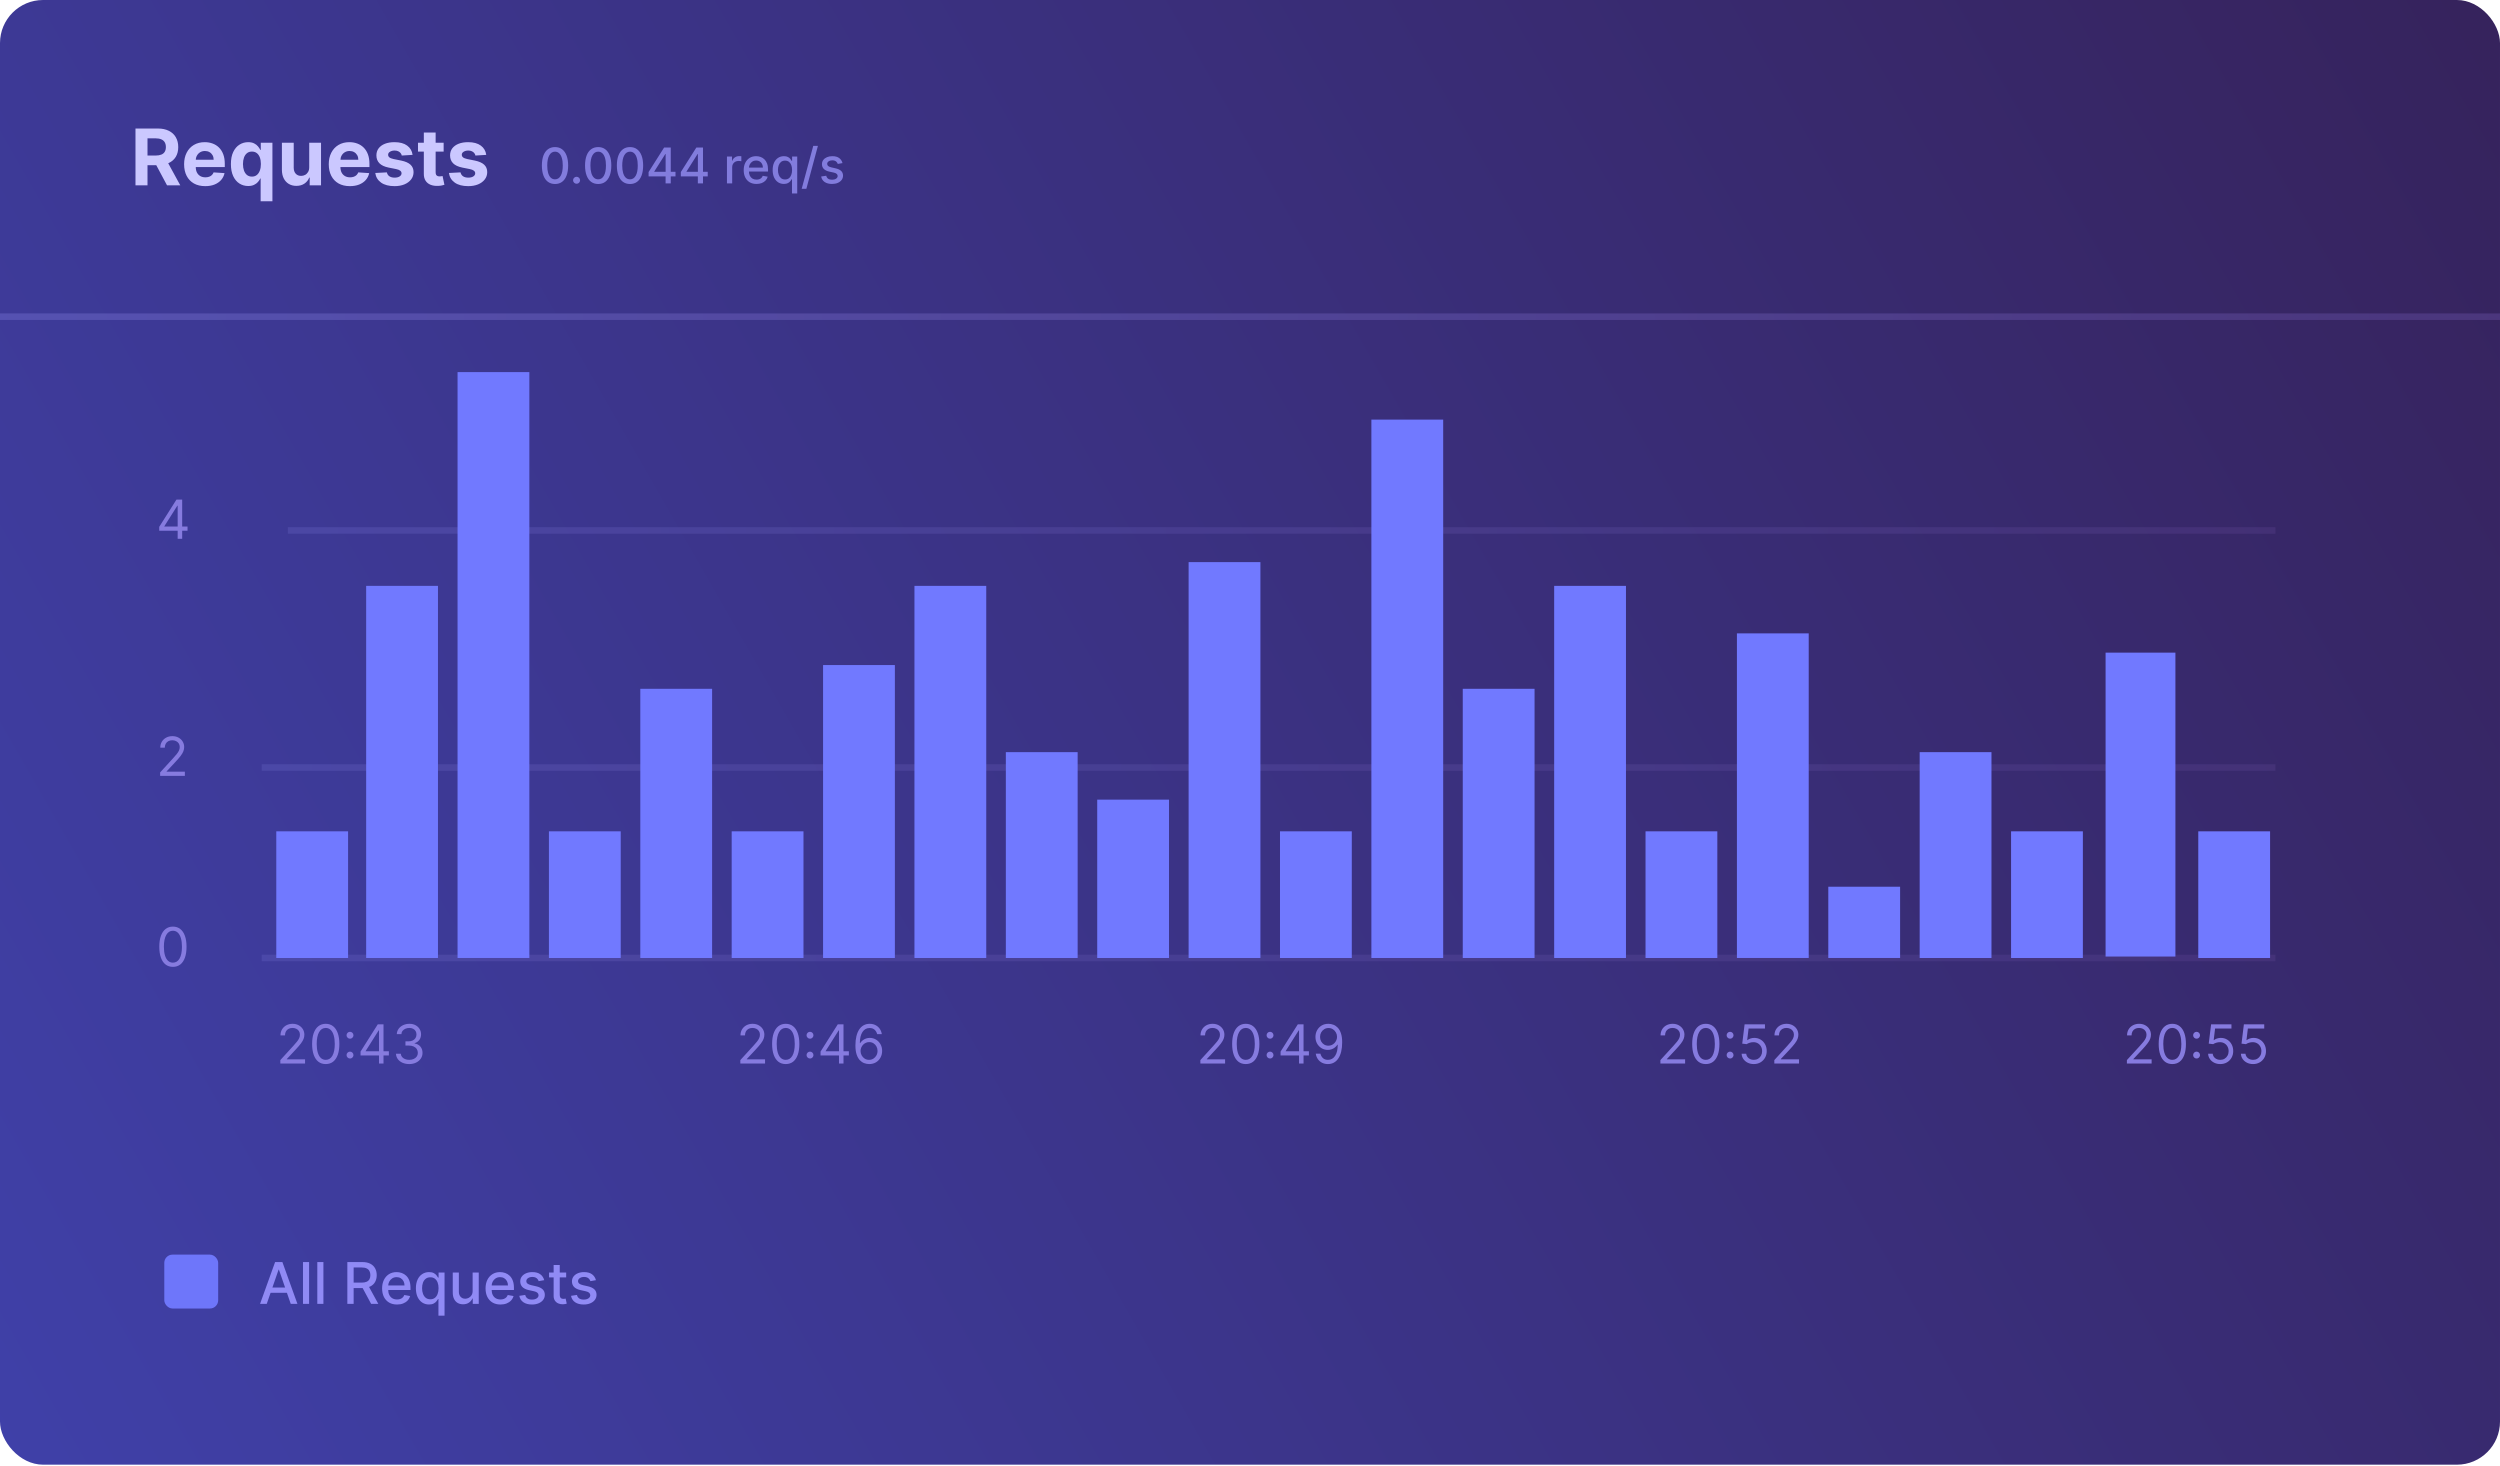 <svg width="232" height="136" viewBox="0 0 232 136" fill="none" xmlns="http://www.w3.org/2000/svg">
    <path d="M194.958 100.309V99.921L196.412 98.33C196.583 98.143 196.723 97.981 196.834 97.844C196.944 97.704 197.026 97.574 197.079 97.452C197.133 97.329 197.161 97.2 197.161 97.065C197.161 96.91 197.123 96.776 197.049 96.662C196.976 96.549 196.875 96.462 196.748 96.4C196.62 96.338 196.477 96.308 196.317 96.308C196.148 96.308 196.001 96.343 195.874 96.413C195.75 96.482 195.653 96.579 195.584 96.703C195.517 96.828 195.483 96.974 195.483 97.142H194.975C194.975 96.884 195.035 96.657 195.154 96.463C195.273 96.267 195.435 96.115 195.64 96.006C195.846 95.897 196.078 95.843 196.335 95.843C196.593 95.843 196.822 95.897 197.021 96.006C197.22 96.115 197.377 96.262 197.49 96.447C197.603 96.632 197.66 96.838 197.66 97.065C197.66 97.227 197.63 97.385 197.572 97.54C197.514 97.694 197.414 97.865 197.27 98.054C197.128 98.242 196.931 98.472 196.679 98.743L195.689 99.801V99.835H197.737V100.309H194.958ZM200.062 100.369C199.738 100.369 199.462 100.281 199.234 100.104C199.006 99.926 198.832 99.669 198.712 99.332C198.591 98.994 198.531 98.585 198.531 98.106C198.531 97.63 198.591 97.223 198.712 96.886C198.834 96.548 199.008 96.29 199.236 96.112C199.466 95.933 199.741 95.843 200.062 95.843C200.384 95.843 200.658 95.933 200.886 96.112C201.116 96.29 201.291 96.548 201.411 96.886C201.533 97.223 201.594 97.63 201.594 98.106C201.594 98.585 201.534 98.994 201.413 99.332C201.293 99.669 201.119 99.926 200.891 100.104C200.663 100.281 200.387 100.369 200.062 100.369ZM200.062 99.896C200.384 99.896 200.633 99.741 200.811 99.431C200.989 99.121 201.078 98.68 201.078 98.106C201.078 97.724 201.037 97.4 200.955 97.131C200.875 96.863 200.759 96.659 200.607 96.518C200.456 96.378 200.275 96.308 200.062 96.308C199.744 96.308 199.495 96.465 199.316 96.779C199.137 97.091 199.047 97.534 199.047 98.106C199.047 98.487 199.087 98.811 199.168 99.078C199.248 99.345 199.363 99.548 199.514 99.687C199.666 99.826 199.849 99.896 200.062 99.896ZM202.79 99.745C202.684 99.745 202.593 99.707 202.517 99.631C202.441 99.555 202.403 99.464 202.403 99.358C202.403 99.252 202.441 99.161 202.517 99.085C202.593 99.009 202.684 98.971 202.79 98.971C202.896 98.971 202.987 99.009 203.063 99.085C203.139 99.161 203.177 99.252 203.177 99.358C203.177 99.428 203.159 99.493 203.123 99.551C203.089 99.61 203.042 99.657 202.984 99.693C202.926 99.728 202.862 99.745 202.79 99.745ZM202.79 97.516C202.684 97.516 202.593 97.478 202.517 97.403C202.441 97.326 202.403 97.235 202.403 97.129C202.403 97.023 202.441 96.932 202.517 96.856C202.593 96.78 202.684 96.742 202.79 96.742C202.896 96.742 202.987 96.78 203.063 96.856C203.139 96.932 203.177 97.023 203.177 97.129C203.177 97.2 203.159 97.264 203.123 97.323C203.089 97.382 203.042 97.429 202.984 97.465C202.926 97.499 202.862 97.516 202.79 97.516ZM205.456 100.369C205.204 100.369 204.977 100.319 204.774 100.218C204.572 100.118 204.41 99.98 204.288 99.805C204.166 99.63 204.1 99.431 204.088 99.207H204.605C204.625 99.407 204.715 99.572 204.876 99.702C205.038 99.831 205.231 99.896 205.456 99.896C205.637 99.896 205.798 99.853 205.938 99.769C206.08 99.684 206.191 99.568 206.272 99.42C206.353 99.271 206.394 99.103 206.394 98.915C206.394 98.722 206.352 98.551 206.267 98.401C206.184 98.249 206.069 98.129 205.923 98.041C205.777 97.954 205.61 97.909 205.422 97.908C205.287 97.907 205.149 97.927 205.007 97.97C204.865 98.012 204.748 98.066 204.656 98.132L204.157 98.072L204.424 95.903H206.713V96.376H204.871L204.716 97.676H204.742C204.833 97.604 204.946 97.544 205.082 97.497C205.218 97.45 205.36 97.426 205.508 97.426C205.778 97.426 206.018 97.491 206.229 97.62C206.441 97.747 206.607 97.922 206.728 98.145C206.85 98.367 206.91 98.621 206.91 98.906C206.91 99.187 206.847 99.438 206.721 99.659C206.596 99.878 206.424 100.052 206.205 100.18C205.985 100.306 205.736 100.369 205.456 100.369ZM209.142 100.369C208.889 100.369 208.662 100.319 208.46 100.218C208.258 100.118 208.096 99.98 207.974 99.805C207.852 99.63 207.785 99.431 207.774 99.207H208.29C208.31 99.407 208.4 99.572 208.561 99.702C208.723 99.831 208.917 99.896 209.142 99.896C209.322 99.896 209.483 99.853 209.624 99.769C209.765 99.684 209.877 99.568 209.957 99.42C210.039 99.271 210.08 99.103 210.08 98.915C210.08 98.722 210.037 98.551 209.953 98.401C209.869 98.249 209.755 98.129 209.608 98.041C209.462 97.954 209.295 97.909 209.107 97.908C208.972 97.907 208.834 97.927 208.692 97.97C208.55 98.012 208.433 98.066 208.341 98.132L207.842 98.072L208.109 95.903H210.398V96.376H208.557L208.402 97.676H208.428C208.518 97.604 208.631 97.544 208.767 97.497C208.904 97.45 209.046 97.426 209.193 97.426C209.463 97.426 209.703 97.491 209.914 97.62C210.126 97.747 210.292 97.922 210.413 98.145C210.535 98.367 210.596 98.621 210.596 98.906C210.596 99.187 210.533 99.438 210.407 99.659C210.282 99.878 210.11 100.052 209.89 100.18C209.671 100.306 209.421 100.369 209.142 100.369Z" fill="#7581A6"/>
    <rect width="232" height="135.923" rx="4" fill="url(#paint0_linear_4615_11666)"/>
    <path opacity="0.4" d="M26.711 49.226H211.16" stroke="url(#paint1_linear_4615_11666)" stroke-width="0.606"/>
    <path d="M12.573 17.197V11.927H14.652C15.05 11.927 15.39 11.998 15.671 12.141C15.954 12.281 16.17 12.481 16.317 12.74C16.467 12.998 16.541 13.3 16.541 13.649C16.541 13.999 16.466 14.3 16.315 14.552C16.164 14.802 15.945 14.995 15.659 15.128C15.374 15.262 15.029 15.329 14.624 15.329H13.232V14.434H14.444C14.657 14.434 14.833 14.404 14.974 14.346C15.115 14.288 15.219 14.2 15.288 14.084C15.358 13.967 15.394 13.822 15.394 13.649C15.394 13.474 15.358 13.326 15.288 13.206C15.219 13.086 15.114 12.995 14.972 12.933C14.831 12.87 14.653 12.838 14.439 12.838H13.688V17.197H12.573ZM15.419 14.799L16.729 17.197H15.499L14.218 14.799H15.419ZM19.046 17.274C18.639 17.274 18.289 17.192 17.996 17.027C17.704 16.861 17.479 16.626 17.322 16.322C17.164 16.017 17.085 15.656 17.085 15.239C17.085 14.832 17.164 14.476 17.322 14.169C17.479 13.861 17.701 13.622 17.988 13.451C18.276 13.279 18.614 13.193 19.002 13.193C19.263 13.193 19.505 13.235 19.73 13.319C19.957 13.402 20.154 13.526 20.322 13.693C20.492 13.859 20.624 14.068 20.718 14.32C20.813 14.571 20.86 14.864 20.86 15.2V15.502H17.522V14.822H19.828C19.828 14.664 19.794 14.524 19.725 14.403C19.656 14.281 19.561 14.186 19.439 14.117C19.319 14.047 19.179 14.012 19.02 14.012C18.854 14.012 18.706 14.05 18.577 14.127C18.45 14.203 18.351 14.305 18.279 14.434C18.207 14.56 18.17 14.702 18.168 14.858V15.504C18.168 15.7 18.204 15.869 18.276 16.011C18.35 16.153 18.454 16.263 18.588 16.34C18.721 16.418 18.88 16.456 19.064 16.456C19.185 16.456 19.297 16.439 19.398 16.405C19.499 16.37 19.586 16.319 19.658 16.25C19.73 16.182 19.785 16.098 19.823 15.998L20.837 16.065C20.785 16.309 20.68 16.521 20.52 16.703C20.362 16.883 20.158 17.024 19.908 17.125C19.659 17.225 19.372 17.274 19.046 17.274ZM24.187 18.68V16.564H24.154C24.102 16.674 24.029 16.783 23.935 16.891C23.842 16.997 23.721 17.086 23.572 17.156C23.424 17.226 23.244 17.262 23.032 17.262C22.731 17.262 22.459 17.184 22.216 17.03C21.974 16.874 21.782 16.645 21.64 16.343C21.499 16.039 21.428 15.667 21.428 15.226C21.428 14.773 21.501 14.397 21.647 14.097C21.793 13.795 21.987 13.569 22.229 13.42C22.472 13.269 22.739 13.193 23.029 13.193C23.25 13.193 23.435 13.231 23.582 13.306C23.732 13.38 23.852 13.473 23.942 13.584C24.035 13.694 24.105 13.802 24.154 13.909H24.2V13.245H25.281V18.68H24.187ZM23.379 16.389C23.556 16.389 23.705 16.341 23.827 16.245C23.95 16.147 24.045 16.011 24.11 15.836C24.177 15.661 24.21 15.456 24.21 15.221C24.21 14.986 24.177 14.782 24.112 14.609C24.047 14.435 23.953 14.302 23.829 14.207C23.706 14.113 23.556 14.066 23.379 14.066C23.199 14.066 23.047 14.114 22.924 14.212C22.8 14.31 22.706 14.446 22.643 14.619C22.58 14.792 22.548 14.993 22.548 15.221C22.548 15.451 22.58 15.654 22.643 15.831C22.708 16.006 22.802 16.143 22.924 16.243C23.047 16.34 23.199 16.389 23.379 16.389ZM28.695 15.514V13.245H29.791V17.197H28.739V16.479H28.698C28.609 16.711 28.46 16.897 28.253 17.038C28.047 17.178 27.796 17.249 27.499 17.249C27.235 17.249 27.002 17.189 26.801 17.069C26.601 16.948 26.444 16.778 26.331 16.556C26.219 16.335 26.162 16.07 26.161 15.761V13.245H27.257V15.566C27.259 15.799 27.321 15.984 27.445 16.119C27.568 16.255 27.734 16.322 27.941 16.322C28.073 16.322 28.197 16.292 28.312 16.232C28.427 16.171 28.52 16.08 28.59 15.96C28.662 15.839 28.697 15.691 28.695 15.514ZM32.47 17.274C32.063 17.274 31.713 17.192 31.42 17.027C31.128 16.861 30.903 16.626 30.745 16.322C30.588 16.017 30.509 15.656 30.509 15.239C30.509 14.832 30.588 14.476 30.745 14.169C30.903 13.861 31.125 13.622 31.412 13.451C31.7 13.279 32.038 13.193 32.426 13.193C32.687 13.193 32.929 13.235 33.154 13.319C33.38 13.402 33.578 13.526 33.746 13.693C33.916 13.859 34.048 14.068 34.142 14.32C34.237 14.571 34.284 14.864 34.284 15.2V15.502H30.946V14.822H33.252C33.252 14.664 33.218 14.524 33.149 14.403C33.08 14.281 32.985 14.186 32.863 14.117C32.743 14.047 32.603 14.012 32.444 14.012C32.278 14.012 32.13 14.05 32.001 14.127C31.874 14.203 31.775 14.305 31.703 14.434C31.631 14.56 31.594 14.702 31.592 14.858V15.504C31.592 15.7 31.628 15.869 31.7 16.011C31.774 16.153 31.878 16.263 32.012 16.34C32.145 16.418 32.304 16.456 32.488 16.456C32.609 16.456 32.721 16.439 32.822 16.405C32.923 16.37 33.01 16.319 33.082 16.25C33.154 16.182 33.209 16.098 33.247 15.998L34.261 16.065C34.209 16.309 34.104 16.521 33.944 16.703C33.786 16.883 33.582 17.024 33.332 17.125C33.083 17.225 32.796 17.274 32.47 17.274ZM38.288 14.372L37.284 14.434C37.267 14.348 37.23 14.271 37.173 14.202C37.117 14.132 37.042 14.076 36.95 14.035C36.859 13.992 36.75 13.97 36.623 13.97C36.453 13.97 36.31 14.006 36.193 14.079C36.076 14.149 36.018 14.243 36.018 14.361C36.018 14.456 36.056 14.536 36.131 14.601C36.207 14.666 36.336 14.718 36.52 14.758L37.235 14.902C37.62 14.981 37.906 15.108 38.095 15.283C38.283 15.458 38.378 15.688 38.378 15.972C38.378 16.231 38.301 16.459 38.149 16.654C37.998 16.85 37.79 17.003 37.526 17.112C37.264 17.22 36.961 17.274 36.618 17.274C36.094 17.274 35.678 17.166 35.367 16.948C35.058 16.728 34.877 16.43 34.824 16.052L35.902 15.996C35.935 16.155 36.014 16.277 36.139 16.361C36.264 16.443 36.425 16.485 36.62 16.485C36.812 16.485 36.967 16.448 37.083 16.374C37.202 16.298 37.262 16.201 37.264 16.083C37.262 15.984 37.22 15.902 37.138 15.839C37.055 15.773 36.928 15.724 36.757 15.689L36.072 15.553C35.686 15.476 35.399 15.342 35.21 15.152C35.023 14.961 34.93 14.718 34.93 14.423C34.93 14.169 34.998 13.951 35.136 13.767C35.274 13.584 35.469 13.442 35.72 13.342C35.972 13.243 36.267 13.193 36.605 13.193C37.104 13.193 37.497 13.299 37.783 13.51C38.072 13.721 38.24 14.008 38.288 14.372ZM41.17 13.245V14.068H38.79V13.245H41.17ZM39.331 12.298H40.427V15.983C40.427 16.084 40.442 16.163 40.473 16.219C40.504 16.274 40.547 16.313 40.602 16.335C40.658 16.358 40.724 16.369 40.797 16.369C40.849 16.369 40.9 16.364 40.952 16.356C41.003 16.346 41.043 16.338 41.07 16.333L41.242 17.148C41.188 17.166 41.11 17.185 41.011 17.208C40.911 17.232 40.79 17.246 40.648 17.251C40.384 17.262 40.152 17.226 39.953 17.146C39.756 17.065 39.602 16.94 39.493 16.77C39.383 16.6 39.329 16.386 39.331 16.127V12.298ZM45.123 14.372L44.12 14.434C44.103 14.348 44.066 14.271 44.009 14.202C43.953 14.132 43.878 14.076 43.785 14.035C43.694 13.992 43.586 13.97 43.459 13.97C43.289 13.97 43.146 14.006 43.029 14.079C42.912 14.149 42.854 14.243 42.854 14.361C42.854 14.456 42.892 14.536 42.967 14.601C43.043 14.666 43.172 14.718 43.356 14.758L44.071 14.902C44.455 14.981 44.742 15.108 44.931 15.283C45.119 15.458 45.214 15.688 45.214 15.972C45.214 16.231 45.137 16.459 44.985 16.654C44.834 16.85 44.626 17.003 44.362 17.112C44.099 17.22 43.797 17.274 43.453 17.274C42.93 17.274 42.513 17.166 42.203 16.948C41.894 16.728 41.713 16.43 41.66 16.052L42.738 15.996C42.771 16.155 42.85 16.277 42.975 16.361C43.1 16.443 43.261 16.485 43.456 16.485C43.648 16.485 43.803 16.448 43.919 16.374C44.038 16.298 44.098 16.201 44.099 16.083C44.098 15.984 44.056 15.902 43.973 15.839C43.891 15.773 43.764 15.724 43.593 15.689L42.908 15.553C42.522 15.476 42.235 15.342 42.046 15.152C41.859 14.961 41.766 14.718 41.766 14.423C41.766 14.169 41.834 13.951 41.971 13.767C42.11 13.584 42.305 13.442 42.555 13.342C42.808 13.243 43.103 13.193 43.441 13.193C43.94 13.193 44.333 13.299 44.619 13.51C44.907 13.721 45.075 14.008 45.123 14.372Z" fill="#CBC8FF"/>
    <path d="M51.505 17.076C51.249 17.075 51.029 17.007 50.848 16.873C50.666 16.738 50.526 16.543 50.43 16.286C50.334 16.03 50.286 15.72 50.286 15.359C50.286 14.998 50.334 14.69 50.43 14.435C50.528 14.179 50.667 13.984 50.849 13.85C51.032 13.716 51.251 13.649 51.505 13.649C51.76 13.649 51.978 13.716 52.16 13.851C52.342 13.986 52.481 14.181 52.578 14.436C52.675 14.691 52.724 14.998 52.724 15.359C52.724 15.722 52.675 16.031 52.579 16.288C52.483 16.544 52.344 16.739 52.162 16.874C51.98 17.009 51.761 17.076 51.505 17.076ZM51.505 16.642C51.731 16.642 51.907 16.532 52.033 16.312C52.161 16.093 52.225 15.775 52.225 15.359C52.225 15.083 52.196 14.849 52.137 14.659C52.08 14.467 51.997 14.322 51.889 14.223C51.782 14.124 51.654 14.074 51.505 14.074C51.281 14.074 51.105 14.184 50.978 14.405C50.85 14.626 50.785 14.944 50.784 15.359C50.784 15.636 50.813 15.87 50.87 16.062C50.929 16.253 51.012 16.397 51.119 16.496C51.226 16.593 51.355 16.642 51.505 16.642ZM53.506 17.051C53.417 17.051 53.341 17.02 53.277 16.957C53.213 16.893 53.181 16.816 53.181 16.727C53.181 16.638 53.213 16.562 53.277 16.499C53.341 16.435 53.417 16.403 53.506 16.403C53.594 16.403 53.671 16.435 53.735 16.499C53.799 16.562 53.831 16.638 53.831 16.727C53.831 16.786 53.815 16.841 53.785 16.891C53.756 16.939 53.717 16.978 53.668 17.008C53.62 17.037 53.565 17.051 53.506 17.051ZM55.512 17.076C55.255 17.075 55.036 17.007 54.854 16.873C54.672 16.738 54.533 16.543 54.437 16.286C54.34 16.03 54.292 15.72 54.292 15.359C54.292 14.998 54.34 14.69 54.437 14.435C54.534 14.179 54.674 13.984 54.856 13.85C55.039 13.716 55.258 13.649 55.512 13.649C55.767 13.649 55.985 13.716 56.167 13.851C56.349 13.986 56.488 14.181 56.584 14.436C56.682 14.691 56.73 14.998 56.73 15.359C56.73 15.722 56.682 16.031 56.586 16.288C56.489 16.544 56.35 16.739 56.168 16.874C55.986 17.009 55.768 17.076 55.512 17.076ZM55.512 16.642C55.737 16.642 55.913 16.532 56.04 16.312C56.168 16.093 56.232 15.775 56.232 15.359C56.232 15.083 56.203 14.849 56.144 14.659C56.087 14.467 56.004 14.322 55.895 14.223C55.788 14.124 55.66 14.074 55.512 14.074C55.288 14.074 55.112 14.184 54.984 14.405C54.856 14.626 54.792 14.944 54.791 15.359C54.791 15.636 54.82 15.87 54.877 16.062C54.935 16.253 55.018 16.397 55.126 16.496C55.233 16.593 55.362 16.642 55.512 16.642ZM58.465 17.076C58.208 17.075 57.989 17.007 57.807 16.873C57.625 16.738 57.486 16.543 57.389 16.286C57.293 16.03 57.245 15.72 57.245 15.359C57.245 14.998 57.293 14.69 57.389 14.435C57.487 14.179 57.627 13.984 57.809 13.85C57.992 13.716 58.21 13.649 58.465 13.649C58.719 13.649 58.937 13.716 59.119 13.851C59.301 13.986 59.44 14.181 59.537 14.436C59.634 14.691 59.683 14.998 59.683 15.359C59.683 15.722 59.635 16.031 59.538 16.288C59.442 16.544 59.303 16.739 59.121 16.874C58.939 17.009 58.72 17.076 58.465 17.076ZM58.465 16.642C58.69 16.642 58.866 16.532 58.993 16.312C59.12 16.093 59.184 15.775 59.184 15.359C59.184 15.083 59.155 14.849 59.096 14.659C59.039 14.467 58.956 14.322 58.848 14.223C58.741 14.124 58.613 14.074 58.465 14.074C58.24 14.074 58.065 14.184 57.937 14.405C57.809 14.626 57.745 14.944 57.743 15.359C57.743 15.636 57.772 15.87 57.83 16.062C57.888 16.253 57.971 16.397 58.078 16.496C58.185 16.593 58.314 16.642 58.465 16.642ZM60.189 16.371V15.965L61.627 13.694H61.947V14.292H61.744L60.715 15.919V15.945H62.686V16.371H60.189ZM61.767 17.02V16.247L61.77 16.062V13.694H62.246V17.02H61.767ZM63.182 16.371V15.965L64.62 13.694H64.939V14.292H64.737L63.708 15.919V15.945H65.678V16.371H63.182ZM64.759 17.02V16.247L64.763 16.062V13.694H65.238V17.02H64.759ZM67.462 17.02V14.526H67.931V14.922H67.957C68.002 14.788 68.083 14.682 68.197 14.605C68.313 14.527 68.444 14.488 68.591 14.488C68.621 14.488 68.656 14.489 68.698 14.492C68.74 14.494 68.773 14.496 68.797 14.5V14.964C68.777 14.959 68.743 14.953 68.693 14.946C68.643 14.939 68.593 14.935 68.543 14.935C68.429 14.935 68.326 14.959 68.236 15.008C68.148 15.056 68.077 15.122 68.025 15.208C67.973 15.292 67.947 15.389 67.947 15.497V17.02H67.462ZM70.203 17.071C69.957 17.071 69.746 17.018 69.568 16.913C69.391 16.807 69.255 16.658 69.159 16.467C69.063 16.274 69.016 16.048 69.016 15.789C69.016 15.534 69.063 15.309 69.159 15.114C69.255 14.919 69.389 14.767 69.561 14.657C69.735 14.548 69.937 14.493 70.169 14.493C70.31 14.493 70.446 14.516 70.578 14.563C70.71 14.61 70.829 14.683 70.934 14.782C71.039 14.882 71.122 15.011 71.182 15.17C71.243 15.329 71.273 15.521 71.273 15.747V15.919H69.29V15.555H70.797C70.797 15.428 70.772 15.315 70.719 15.216C70.668 15.116 70.594 15.038 70.5 14.98C70.407 14.923 70.298 14.894 70.172 14.894C70.036 14.894 69.917 14.928 69.815 14.995C69.714 15.061 69.636 15.148 69.581 15.255C69.527 15.361 69.5 15.476 69.5 15.601V15.885C69.5 16.052 69.529 16.194 69.587 16.311C69.647 16.428 69.73 16.517 69.836 16.579C69.942 16.639 70.066 16.67 70.208 16.67C70.3 16.67 70.384 16.657 70.46 16.631C70.535 16.604 70.601 16.564 70.656 16.511C70.711 16.457 70.754 16.392 70.783 16.314L71.243 16.397C71.206 16.532 71.14 16.651 71.044 16.753C70.95 16.853 70.832 16.932 70.689 16.988C70.547 17.043 70.385 17.071 70.203 17.071ZM73.497 17.956V16.632H73.467C73.438 16.685 73.396 16.746 73.341 16.814C73.287 16.882 73.212 16.942 73.117 16.993C73.021 17.044 72.898 17.069 72.746 17.069C72.545 17.069 72.365 17.018 72.207 16.915C72.05 16.811 71.927 16.663 71.837 16.471C71.748 16.279 71.703 16.048 71.703 15.778C71.703 15.508 71.748 15.278 71.838 15.086C71.929 14.894 72.054 14.748 72.212 14.646C72.37 14.544 72.549 14.493 72.749 14.493C72.904 14.493 73.029 14.519 73.123 14.571C73.218 14.622 73.292 14.681 73.344 14.75C73.397 14.818 73.438 14.878 73.467 14.93H73.508V14.526H73.982V17.956H73.497ZM72.853 16.655C72.993 16.655 73.111 16.618 73.207 16.545C73.305 16.47 73.379 16.366 73.428 16.234C73.479 16.102 73.505 15.948 73.505 15.773C73.505 15.6 73.48 15.448 73.43 15.318C73.38 15.188 73.307 15.087 73.211 15.014C73.114 14.942 72.995 14.906 72.853 14.906C72.707 14.906 72.585 14.944 72.488 15.019C72.391 15.095 72.317 15.199 72.267 15.33C72.218 15.461 72.194 15.608 72.194 15.773C72.194 15.94 72.219 16.09 72.269 16.223C72.319 16.356 72.392 16.462 72.49 16.54C72.588 16.617 72.709 16.655 72.853 16.655ZM75.902 13.538L74.83 17.521H74.397L75.469 13.538H75.902ZM78.184 15.135L77.744 15.213C77.726 15.156 77.697 15.103 77.656 15.052C77.617 15.001 77.564 14.959 77.497 14.927C77.43 14.894 77.346 14.878 77.246 14.878C77.108 14.878 76.993 14.909 76.901 14.971C76.809 15.031 76.763 15.11 76.763 15.206C76.763 15.29 76.794 15.357 76.856 15.408C76.917 15.459 77.017 15.5 77.154 15.533L77.551 15.624C77.78 15.677 77.951 15.758 78.064 15.869C78.177 15.979 78.233 16.123 78.233 16.299C78.233 16.449 78.19 16.582 78.103 16.699C78.018 16.815 77.898 16.906 77.744 16.972C77.591 17.038 77.414 17.071 77.213 17.071C76.934 17.071 76.706 17.011 76.529 16.892C76.353 16.772 76.244 16.601 76.204 16.381L76.674 16.309C76.703 16.431 76.763 16.524 76.854 16.587C76.945 16.648 77.064 16.679 77.21 16.679C77.369 16.679 77.496 16.646 77.591 16.58C77.687 16.513 77.734 16.431 77.734 16.335C77.734 16.257 77.705 16.192 77.647 16.139C77.589 16.085 77.501 16.045 77.382 16.018L76.96 15.926C76.727 15.873 76.555 15.788 76.443 15.672C76.333 15.556 76.277 15.41 76.277 15.232C76.277 15.085 76.319 14.956 76.401 14.846C76.483 14.735 76.597 14.649 76.742 14.587C76.887 14.524 77.053 14.493 77.241 14.493C77.51 14.493 77.722 14.552 77.877 14.668C78.032 14.784 78.135 14.94 78.184 15.135Z" fill="#827CDD"/>
    <path d="M26.015 98.695V98.376L27.215 97.062C27.356 96.908 27.472 96.774 27.563 96.66C27.654 96.546 27.722 96.438 27.766 96.337C27.811 96.236 27.833 96.129 27.833 96.018C27.833 95.89 27.802 95.779 27.741 95.686C27.681 95.592 27.598 95.52 27.492 95.469C27.387 95.418 27.269 95.393 27.137 95.393C26.998 95.393 26.876 95.422 26.771 95.48C26.669 95.537 26.589 95.617 26.532 95.719C26.476 95.822 26.448 95.943 26.448 96.082H26.029C26.029 95.869 26.078 95.682 26.177 95.521C26.275 95.36 26.409 95.234 26.578 95.144C26.748 95.054 26.94 95.009 27.151 95.009C27.364 95.009 27.553 95.054 27.718 95.144C27.882 95.234 28.011 95.356 28.105 95.508C28.198 95.661 28.245 95.831 28.245 96.018C28.245 96.151 28.221 96.282 28.172 96.41C28.125 96.537 28.042 96.678 27.924 96.835C27.807 96.99 27.644 97.179 27.436 97.403L26.619 98.276V98.305H28.309V98.695H26.015ZM30.229 98.745C29.961 98.745 29.733 98.672 29.545 98.527C29.357 98.38 29.213 98.167 29.113 97.889C29.014 97.61 28.964 97.272 28.964 96.877C28.964 96.484 29.014 96.149 29.113 95.87C29.214 95.591 29.358 95.378 29.547 95.231C29.736 95.083 29.963 95.009 30.229 95.009C30.494 95.009 30.72 95.083 30.909 95.231C31.098 95.378 31.242 95.591 31.342 95.87C31.442 96.149 31.493 96.484 31.493 96.877C31.493 97.272 31.443 97.61 31.344 97.889C31.244 98.167 31.1 98.38 30.912 98.527C30.724 98.672 30.496 98.745 30.229 98.745ZM30.229 98.354C30.494 98.354 30.7 98.227 30.846 97.971C30.993 97.715 31.067 97.351 31.067 96.877C31.067 96.562 31.033 96.294 30.965 96.073C30.899 95.851 30.803 95.683 30.678 95.567C30.553 95.451 30.404 95.393 30.229 95.393C29.966 95.393 29.76 95.522 29.612 95.782C29.464 96.04 29.39 96.405 29.39 96.877C29.39 97.192 29.424 97.46 29.49 97.68C29.556 97.9 29.651 98.067 29.776 98.182C29.901 98.297 30.052 98.354 30.229 98.354ZM32.48 98.23C32.392 98.23 32.317 98.199 32.254 98.136C32.192 98.073 32.16 97.998 32.16 97.91C32.16 97.823 32.192 97.748 32.254 97.685C32.317 97.622 32.392 97.591 32.48 97.591C32.568 97.591 32.643 97.622 32.705 97.685C32.768 97.748 32.8 97.823 32.8 97.91C32.8 97.969 32.785 98.022 32.755 98.07C32.727 98.119 32.688 98.158 32.64 98.188C32.592 98.216 32.539 98.23 32.48 98.23ZM32.48 96.391C32.392 96.391 32.317 96.359 32.254 96.296C32.192 96.234 32.16 96.159 32.16 96.071C32.16 95.983 32.192 95.908 32.254 95.846C32.317 95.783 32.392 95.751 32.48 95.751C32.568 95.751 32.643 95.783 32.705 95.846C32.768 95.908 32.8 95.983 32.8 96.071C32.8 96.129 32.785 96.182 32.755 96.231C32.727 96.279 32.688 96.318 32.64 96.348C32.592 96.376 32.539 96.391 32.48 96.391ZM33.459 97.95V97.587L35.057 95.059H35.32V95.62H35.142L33.935 97.531V97.559H36.087V97.95H33.459ZM35.171 98.695V97.84V97.671V95.059H35.59V98.695H35.171ZM37.981 98.745C37.747 98.745 37.538 98.705 37.354 98.624C37.172 98.544 37.027 98.432 36.919 98.289C36.813 98.144 36.755 97.977 36.745 97.786H37.193C37.202 97.903 37.242 98.005 37.313 98.09C37.385 98.174 37.477 98.239 37.592 98.285C37.707 98.331 37.834 98.354 37.974 98.354C38.13 98.354 38.269 98.327 38.389 98.273C38.51 98.218 38.605 98.142 38.674 98.046C38.742 97.948 38.776 97.836 38.776 97.708C38.776 97.574 38.743 97.457 38.677 97.355C38.611 97.252 38.514 97.171 38.386 97.113C38.258 97.055 38.102 97.026 37.917 97.026H37.626V96.636H37.917C38.062 96.636 38.188 96.61 38.297 96.558C38.407 96.505 38.493 96.432 38.555 96.337C38.617 96.243 38.649 96.131 38.649 96.004C38.649 95.88 38.621 95.773 38.567 95.682C38.513 95.591 38.436 95.52 38.336 95.469C38.238 95.418 38.122 95.393 37.988 95.393C37.863 95.393 37.744 95.416 37.633 95.462C37.523 95.507 37.433 95.573 37.363 95.659C37.293 95.744 37.255 95.847 37.25 95.968H36.823C36.831 95.778 36.888 95.611 36.996 95.467C37.103 95.323 37.244 95.21 37.418 95.13C37.593 95.049 37.786 95.009 37.995 95.009C38.22 95.009 38.413 95.055 38.574 95.146C38.735 95.236 38.859 95.355 38.945 95.503C39.032 95.651 39.075 95.811 39.075 95.982C39.075 96.187 39.021 96.362 38.913 96.506C38.807 96.65 38.662 96.751 38.478 96.806V96.835C38.708 96.872 38.887 96.97 39.016 97.127C39.145 97.284 39.21 97.477 39.21 97.708C39.21 97.906 39.156 98.083 39.048 98.241C38.942 98.397 38.796 98.52 38.611 98.61C38.427 98.7 38.217 98.745 37.981 98.745Z" fill="#867BDF"/>
    <path d="M68.703 98.695V98.376L69.903 97.062C70.044 96.908 70.16 96.774 70.251 96.66C70.342 96.546 70.409 96.438 70.453 96.337C70.498 96.236 70.521 96.129 70.521 96.018C70.521 95.89 70.49 95.779 70.428 95.686C70.368 95.592 70.285 95.52 70.18 95.469C70.075 95.418 69.956 95.393 69.825 95.393C69.685 95.393 69.563 95.422 69.459 95.48C69.356 95.537 69.276 95.617 69.219 95.719C69.164 95.822 69.136 95.943 69.136 96.082H68.717C68.717 95.869 68.766 95.682 68.864 95.521C68.962 95.36 69.096 95.234 69.265 95.144C69.436 95.054 69.627 95.009 69.839 95.009C70.052 95.009 70.241 95.054 70.405 95.144C70.57 95.234 70.699 95.356 70.792 95.508C70.886 95.661 70.933 95.831 70.933 96.018C70.933 96.151 70.908 96.282 70.86 96.41C70.813 96.537 70.73 96.678 70.611 96.835C70.494 96.99 70.331 97.179 70.123 97.403L69.306 98.276V98.305H70.997V98.695H68.703ZM72.916 98.745C72.648 98.745 72.421 98.672 72.232 98.527C72.044 98.38 71.9 98.167 71.801 97.889C71.701 97.61 71.652 97.272 71.652 96.877C71.652 96.484 71.701 96.149 71.801 95.87C71.902 95.591 72.046 95.378 72.234 95.231C72.424 95.083 72.651 95.009 72.916 95.009C73.181 95.009 73.408 95.083 73.596 95.231C73.785 95.378 73.93 95.591 74.029 95.87C74.13 96.149 74.18 96.484 74.18 96.877C74.18 97.272 74.13 97.61 74.031 97.889C73.932 98.167 73.788 98.38 73.6 98.527C73.411 98.672 73.183 98.745 72.916 98.745ZM72.916 98.354C73.181 98.354 73.387 98.227 73.534 97.971C73.681 97.715 73.754 97.351 73.754 96.877C73.754 96.562 73.72 96.294 73.653 96.073C73.587 95.851 73.491 95.683 73.365 95.567C73.241 95.451 73.091 95.393 72.916 95.393C72.653 95.393 72.448 95.522 72.3 95.782C72.152 96.04 72.078 96.405 72.078 96.877C72.078 97.192 72.111 97.46 72.177 97.68C72.244 97.9 72.339 98.067 72.463 98.182C72.589 98.297 72.74 98.354 72.916 98.354ZM75.167 98.23C75.08 98.23 75.005 98.199 74.942 98.136C74.879 98.073 74.848 97.998 74.848 97.91C74.848 97.823 74.879 97.748 74.942 97.685C75.005 97.622 75.08 97.591 75.167 97.591C75.255 97.591 75.33 97.622 75.393 97.685C75.456 97.748 75.487 97.823 75.487 97.91C75.487 97.969 75.472 98.022 75.443 98.07C75.414 98.119 75.376 98.158 75.327 98.188C75.28 98.216 75.227 98.23 75.167 98.23ZM75.167 96.391C75.08 96.391 75.005 96.359 74.942 96.296C74.879 96.234 74.848 96.159 74.848 96.071C74.848 95.983 74.879 95.908 74.942 95.846C75.005 95.783 75.08 95.751 75.167 95.751C75.255 95.751 75.33 95.783 75.393 95.846C75.456 95.908 75.487 95.983 75.487 96.071C75.487 96.129 75.472 96.182 75.443 96.231C75.414 96.279 75.376 96.318 75.327 96.348C75.28 96.376 75.227 96.391 75.167 96.391ZM76.147 97.95V97.587L77.745 95.059H78.007V95.62H77.83L76.623 97.531V97.559H78.775V97.95H76.147ZM77.858 98.695V97.84V97.671V95.059H78.277V98.695H77.858ZM80.647 98.745C80.498 98.743 80.349 98.714 80.2 98.66C80.051 98.605 79.915 98.514 79.791 98.385C79.668 98.254 79.57 98.079 79.495 97.857C79.42 97.635 79.383 97.355 79.383 97.019C79.383 96.697 79.413 96.412 79.474 96.163C79.534 95.914 79.622 95.704 79.736 95.533C79.851 95.361 79.99 95.231 80.152 95.142C80.315 95.054 80.499 95.009 80.704 95.009C80.908 95.009 81.089 95.05 81.247 95.132C81.407 95.212 81.537 95.325 81.638 95.469C81.739 95.614 81.804 95.78 81.833 95.968H81.4C81.36 95.805 81.282 95.669 81.166 95.561C81.05 95.454 80.896 95.4 80.704 95.4C80.422 95.4 80.2 95.522 80.038 95.767C79.877 96.012 79.796 96.356 79.795 96.799H79.823C79.89 96.698 79.968 96.613 80.06 96.541C80.152 96.469 80.254 96.414 80.365 96.375C80.476 96.336 80.594 96.316 80.718 96.316C80.927 96.316 81.117 96.368 81.29 96.472C81.463 96.575 81.601 96.718 81.706 96.9C81.81 97.081 81.862 97.289 81.862 97.523C81.862 97.748 81.811 97.954 81.711 98.141C81.61 98.327 81.469 98.475 81.287 98.585C81.105 98.694 80.892 98.747 80.647 98.745ZM80.647 98.354C80.796 98.354 80.93 98.317 81.049 98.243C81.168 98.168 81.262 98.068 81.331 97.942C81.401 97.817 81.436 97.677 81.436 97.523C81.436 97.373 81.402 97.236 81.334 97.113C81.268 96.989 81.176 96.89 81.059 96.817C80.943 96.743 80.811 96.707 80.662 96.707C80.549 96.707 80.444 96.729 80.347 96.774C80.25 96.818 80.165 96.878 80.091 96.955C80.019 97.032 79.963 97.12 79.921 97.22C79.88 97.318 79.859 97.422 79.859 97.531C79.859 97.675 79.893 97.81 79.96 97.935C80.029 98.061 80.122 98.162 80.241 98.239C80.36 98.316 80.496 98.354 80.647 98.354Z" fill="#867BDF"/>
    <path d="M111.394 98.695V98.376L112.594 97.062C112.735 96.908 112.851 96.774 112.942 96.66C113.033 96.546 113.101 96.438 113.145 96.337C113.19 96.236 113.212 96.129 113.212 96.018C113.212 95.89 113.181 95.779 113.12 95.686C113.059 95.592 112.977 95.52 112.871 95.469C112.766 95.418 112.648 95.393 112.516 95.393C112.376 95.393 112.255 95.422 112.15 95.48C112.047 95.537 111.968 95.617 111.911 95.719C111.855 95.822 111.827 95.943 111.827 96.082H111.408C111.408 95.869 111.457 95.682 111.556 95.521C111.654 95.36 111.788 95.234 111.957 95.144C112.127 95.054 112.318 95.009 112.53 95.009C112.743 95.009 112.932 95.054 113.097 95.144C113.261 95.234 113.39 95.356 113.484 95.508C113.577 95.661 113.624 95.831 113.624 96.018C113.624 96.151 113.6 96.282 113.551 96.41C113.504 96.537 113.421 96.678 113.303 96.835C113.186 96.99 113.023 97.179 112.814 97.403L111.998 98.276V98.305H113.688V98.695H111.394ZM115.607 98.745C115.34 98.745 115.112 98.672 114.924 98.527C114.736 98.38 114.592 98.167 114.492 97.889C114.393 97.61 114.343 97.272 114.343 96.877C114.343 96.484 114.393 96.149 114.492 95.87C114.593 95.591 114.737 95.378 114.926 95.231C115.115 95.083 115.342 95.009 115.607 95.009C115.873 95.009 116.099 95.083 116.287 95.231C116.477 95.378 116.621 95.591 116.721 95.87C116.821 96.149 116.872 96.484 116.872 96.877C116.872 97.272 116.822 97.61 116.722 97.889C116.623 98.167 116.479 98.38 116.291 98.527C116.103 98.672 115.875 98.745 115.607 98.745ZM115.607 98.354C115.873 98.354 116.079 98.227 116.225 97.971C116.372 97.715 116.445 97.351 116.445 96.877C116.445 96.562 116.412 96.294 116.344 96.073C116.278 95.851 116.182 95.683 116.057 95.567C115.932 95.451 115.783 95.393 115.607 95.393C115.345 95.393 115.139 95.522 114.991 95.782C114.843 96.04 114.769 96.405 114.769 96.877C114.769 97.192 114.802 97.46 114.869 97.68C114.935 97.9 115.03 98.067 115.155 98.182C115.28 98.297 115.431 98.354 115.607 98.354ZM117.859 98.23C117.771 98.23 117.696 98.199 117.633 98.136C117.571 98.073 117.539 97.998 117.539 97.91C117.539 97.823 117.571 97.748 117.633 97.685C117.696 97.622 117.771 97.591 117.859 97.591C117.946 97.591 118.022 97.622 118.084 97.685C118.147 97.748 118.178 97.823 118.178 97.91C118.178 97.969 118.164 98.022 118.134 98.07C118.106 98.119 118.067 98.158 118.019 98.188C117.971 98.216 117.918 98.23 117.859 98.23ZM117.859 96.391C117.771 96.391 117.696 96.359 117.633 96.296C117.571 96.234 117.539 96.159 117.539 96.071C117.539 95.983 117.571 95.908 117.633 95.846C117.696 95.783 117.771 95.751 117.859 95.751C117.946 95.751 118.022 95.783 118.084 95.846C118.147 95.908 118.178 95.983 118.178 96.071C118.178 96.129 118.164 96.182 118.134 96.231C118.106 96.279 118.067 96.318 118.019 96.348C117.971 96.376 117.918 96.391 117.859 96.391ZM118.838 97.95V97.587L120.436 95.059H120.699V95.62H120.521L119.314 97.531V97.559H121.466V97.95H118.838ZM120.55 98.695V97.84V97.671V95.059H120.969V98.695H120.55ZM123.289 95.009C123.438 95.01 123.587 95.039 123.736 95.094C123.886 95.15 124.022 95.242 124.145 95.371C124.268 95.499 124.367 95.674 124.441 95.895C124.516 96.117 124.553 96.394 124.553 96.728C124.553 97.051 124.522 97.338 124.461 97.589C124.4 97.839 124.313 98.05 124.198 98.221C124.084 98.393 123.946 98.523 123.783 98.612C123.62 98.701 123.437 98.745 123.232 98.745C123.029 98.745 122.847 98.705 122.687 98.624C122.528 98.543 122.398 98.43 122.296 98.285C122.196 98.14 122.131 97.971 122.103 97.779H122.536C122.575 97.946 122.653 98.084 122.769 98.193C122.886 98.3 123.04 98.354 123.232 98.354C123.513 98.354 123.734 98.232 123.896 97.987C124.06 97.742 124.141 97.396 124.141 96.948H124.113C124.047 97.048 123.968 97.133 123.877 97.206C123.786 97.278 123.684 97.334 123.573 97.373C123.462 97.412 123.343 97.431 123.218 97.431C123.01 97.431 122.818 97.38 122.644 97.277C122.472 97.172 122.333 97.03 122.229 96.849C122.126 96.666 122.074 96.458 122.074 96.224C122.074 96.001 122.124 95.798 122.224 95.613C122.324 95.427 122.465 95.279 122.646 95.169C122.829 95.059 123.043 95.006 123.289 95.009ZM123.289 95.4C123.14 95.4 123.005 95.437 122.886 95.512C122.768 95.585 122.673 95.684 122.604 95.81C122.535 95.934 122.501 96.072 122.501 96.224C122.501 96.375 122.534 96.513 122.6 96.637C122.668 96.76 122.759 96.859 122.875 96.932C122.992 97.004 123.126 97.04 123.275 97.04C123.387 97.04 123.492 97.019 123.589 96.975C123.686 96.93 123.771 96.869 123.843 96.792C123.916 96.714 123.974 96.626 124.015 96.527C124.057 96.428 124.077 96.324 124.077 96.217C124.077 96.075 124.043 95.941 123.974 95.817C123.907 95.693 123.813 95.592 123.694 95.515C123.575 95.438 123.44 95.4 123.289 95.4Z" fill="#867BDF"/>
    <path d="M154.085 98.695V98.376L155.286 97.062C155.427 96.908 155.543 96.774 155.634 96.66C155.725 96.546 155.792 96.438 155.836 96.337C155.881 96.236 155.904 96.129 155.904 96.018C155.904 95.89 155.873 95.779 155.811 95.686C155.751 95.592 155.668 95.52 155.563 95.469C155.457 95.418 155.339 95.393 155.208 95.393C155.068 95.393 154.946 95.422 154.842 95.48C154.739 95.537 154.659 95.617 154.602 95.719C154.546 95.822 154.519 95.943 154.519 96.082H154.1C154.1 95.869 154.149 95.682 154.247 95.521C154.345 95.36 154.479 95.234 154.648 95.144C154.819 95.054 155.01 95.009 155.222 95.009C155.435 95.009 155.624 95.054 155.788 95.144C155.953 95.234 156.082 95.356 156.175 95.508C156.269 95.661 156.316 95.831 156.316 96.018C156.316 96.151 156.291 96.282 156.243 96.41C156.195 96.537 156.113 96.678 155.994 96.835C155.877 96.99 155.714 97.179 155.506 97.403L154.689 98.276V98.305H156.379V98.695H154.085ZM158.299 98.745C158.031 98.745 157.803 98.672 157.615 98.527C157.427 98.38 157.283 98.167 157.184 97.889C157.084 97.61 157.035 97.272 157.035 96.877C157.035 96.484 157.084 96.149 157.184 95.87C157.284 95.591 157.429 95.378 157.617 95.231C157.806 95.083 158.034 95.009 158.299 95.009C158.564 95.009 158.791 95.083 158.979 95.231C159.168 95.378 159.313 95.591 159.412 95.87C159.513 96.149 159.563 96.484 159.563 96.877C159.563 97.272 159.513 97.61 159.414 97.889C159.314 98.167 159.171 98.38 158.982 98.527C158.794 98.672 158.566 98.745 158.299 98.745ZM158.299 98.354C158.564 98.354 158.77 98.227 158.917 97.971C159.064 97.715 159.137 97.351 159.137 96.877C159.137 96.562 159.103 96.294 159.036 96.073C158.969 95.851 158.874 95.683 158.748 95.567C158.624 95.451 158.474 95.393 158.299 95.393C158.036 95.393 157.831 95.522 157.683 95.782C157.535 96.04 157.461 96.405 157.461 96.877C157.461 97.192 157.494 97.46 157.56 97.68C157.626 97.9 157.722 98.067 157.846 98.182C157.972 98.297 158.122 98.354 158.299 98.354ZM160.55 98.23C160.463 98.23 160.387 98.199 160.325 98.136C160.262 98.073 160.231 97.998 160.231 97.91C160.231 97.823 160.262 97.748 160.325 97.685C160.387 97.622 160.463 97.591 160.55 97.591C160.638 97.591 160.713 97.622 160.776 97.685C160.838 97.748 160.87 97.823 160.87 97.91C160.87 97.969 160.855 98.022 160.825 98.07C160.797 98.119 160.759 98.158 160.71 98.188C160.663 98.216 160.609 98.23 160.55 98.23ZM160.55 96.391C160.463 96.391 160.387 96.359 160.325 96.296C160.262 96.234 160.231 96.159 160.231 96.071C160.231 95.983 160.262 95.908 160.325 95.846C160.387 95.783 160.463 95.751 160.55 95.751C160.638 95.751 160.713 95.783 160.776 95.846C160.838 95.908 160.87 95.983 160.87 96.071C160.87 96.129 160.855 96.182 160.825 96.231C160.797 96.279 160.759 96.318 160.71 96.348C160.663 96.376 160.609 96.391 160.55 96.391ZM162.751 98.745C162.543 98.745 162.355 98.704 162.188 98.621C162.021 98.538 161.888 98.424 161.787 98.28C161.686 98.135 161.631 97.971 161.622 97.786H162.048C162.065 97.951 162.139 98.087 162.272 98.195C162.405 98.301 162.565 98.354 162.751 98.354C162.9 98.354 163.033 98.32 163.149 98.25C163.266 98.18 163.358 98.084 163.424 97.962C163.491 97.839 163.525 97.7 163.525 97.545C163.525 97.386 163.49 97.245 163.42 97.12C163.352 96.995 163.257 96.896 163.136 96.824C163.016 96.752 162.878 96.715 162.723 96.714C162.611 96.713 162.497 96.73 162.38 96.765C162.263 96.8 162.166 96.844 162.091 96.898L161.679 96.849L161.899 95.059H163.788V95.45H162.268L162.14 96.522H162.162C162.236 96.463 162.33 96.414 162.442 96.375C162.555 96.336 162.672 96.316 162.794 96.316C163.016 96.316 163.214 96.369 163.388 96.476C163.564 96.581 163.701 96.726 163.8 96.909C163.901 97.093 163.951 97.302 163.951 97.538C163.951 97.77 163.899 97.977 163.795 98.159C163.692 98.34 163.55 98.483 163.369 98.589C163.188 98.693 162.982 98.745 162.751 98.745ZM164.657 98.695V98.376L165.857 97.062C165.998 96.908 166.114 96.774 166.205 96.66C166.296 96.546 166.364 96.438 166.407 96.337C166.452 96.236 166.475 96.129 166.475 96.018C166.475 95.89 166.444 95.779 166.383 95.686C166.322 95.592 166.239 95.52 166.134 95.469C166.029 95.418 165.91 95.393 165.779 95.393C165.639 95.393 165.517 95.422 165.413 95.48C165.31 95.537 165.23 95.617 165.173 95.719C165.118 95.822 165.09 95.943 165.09 96.082H164.671C164.671 95.869 164.72 95.682 164.818 95.521C164.917 95.36 165.05 95.234 165.22 95.144C165.39 95.054 165.581 95.009 165.793 95.009C166.006 95.009 166.195 95.054 166.359 95.144C166.524 95.234 166.653 95.356 166.747 95.508C166.84 95.661 166.887 95.831 166.887 96.018C166.887 96.151 166.863 96.282 166.814 96.41C166.767 96.537 166.684 96.678 166.565 96.835C166.448 96.99 166.285 97.179 166.077 97.403L165.26 98.276V98.305H166.951V98.695H164.657Z" fill="#867BDF"/>
    <path d="M197.376 98.695V98.376L198.577 97.062C198.718 96.908 198.834 96.774 198.925 96.66C199.016 96.546 199.083 96.438 199.127 96.337C199.172 96.236 199.195 96.129 199.195 96.018C199.195 95.89 199.164 95.779 199.102 95.686C199.042 95.592 198.959 95.52 198.854 95.469C198.748 95.418 198.63 95.393 198.499 95.393C198.359 95.393 198.237 95.422 198.133 95.48C198.03 95.537 197.95 95.617 197.893 95.719C197.837 95.822 197.81 95.943 197.81 96.082H197.391C197.391 95.869 197.44 95.682 197.538 95.521C197.636 95.36 197.77 95.234 197.939 95.144C198.11 95.054 198.301 95.009 198.513 95.009C198.726 95.009 198.915 95.054 199.079 95.144C199.244 95.234 199.373 95.356 199.466 95.508C199.56 95.661 199.607 95.831 199.607 96.018C199.607 96.151 199.582 96.282 199.534 96.41C199.486 96.537 199.404 96.678 199.285 96.835C199.168 96.99 199.005 97.179 198.797 97.403L197.98 98.276V98.305H199.67V98.695H197.376ZM201.59 98.745C201.322 98.745 201.094 98.672 200.906 98.527C200.718 98.38 200.574 98.167 200.475 97.889C200.375 97.61 200.326 97.272 200.326 96.877C200.326 96.484 200.375 96.149 200.475 95.87C200.575 95.591 200.72 95.378 200.908 95.231C201.097 95.083 201.325 95.009 201.59 95.009C201.855 95.009 202.082 95.083 202.27 95.231C202.459 95.378 202.604 95.591 202.703 95.87C202.804 96.149 202.854 96.484 202.854 96.877C202.854 97.272 202.804 97.61 202.705 97.889C202.605 98.167 202.462 98.38 202.273 98.527C202.085 98.672 201.857 98.745 201.59 98.745ZM201.59 98.354C201.855 98.354 202.061 98.227 202.208 97.971C202.355 97.715 202.428 97.351 202.428 96.877C202.428 96.562 202.394 96.294 202.327 96.073C202.26 95.851 202.165 95.683 202.039 95.567C201.915 95.451 201.765 95.393 201.59 95.393C201.327 95.393 201.122 95.522 200.974 95.782C200.826 96.04 200.752 96.405 200.752 96.877C200.752 97.192 200.785 97.46 200.851 97.68C200.917 97.9 201.013 98.067 201.137 98.182C201.263 98.297 201.413 98.354 201.59 98.354ZM203.841 98.23C203.754 98.23 203.679 98.199 203.616 98.136C203.553 98.073 203.522 97.998 203.522 97.91C203.522 97.823 203.553 97.748 203.616 97.685C203.679 97.622 203.754 97.591 203.841 97.591C203.929 97.591 204.004 97.622 204.067 97.685C204.129 97.748 204.161 97.823 204.161 97.91C204.161 97.969 204.146 98.022 204.116 98.07C204.088 98.119 204.05 98.158 204.001 98.188C203.954 98.216 203.9 98.23 203.841 98.23ZM203.841 96.391C203.754 96.391 203.679 96.359 203.616 96.296C203.553 96.234 203.522 96.159 203.522 96.071C203.522 95.983 203.553 95.908 203.616 95.846C203.679 95.783 203.754 95.751 203.841 95.751C203.929 95.751 204.004 95.783 204.067 95.846C204.129 95.908 204.161 95.983 204.161 96.071C204.161 96.129 204.146 96.182 204.116 96.231C204.088 96.279 204.05 96.318 204.001 96.348C203.954 96.376 203.9 96.391 203.841 96.391ZM206.042 98.745C205.834 98.745 205.646 98.704 205.479 98.621C205.312 98.538 205.179 98.424 205.078 98.28C204.977 98.135 204.922 97.971 204.913 97.786H205.339C205.356 97.951 205.43 98.087 205.563 98.195C205.696 98.301 205.856 98.354 206.042 98.354C206.191 98.354 206.324 98.32 206.44 98.25C206.557 98.18 206.649 98.084 206.715 97.962C206.782 97.839 206.816 97.7 206.816 97.545C206.816 97.386 206.781 97.245 206.711 97.12C206.643 96.995 206.548 96.896 206.427 96.824C206.307 96.752 206.169 96.715 206.014 96.714C205.902 96.713 205.788 96.73 205.671 96.765C205.554 96.8 205.457 96.844 205.382 96.898L204.97 96.849L205.19 95.059H207.079V95.45H205.559L205.431 96.522H205.453C205.527 96.463 205.621 96.414 205.733 96.375C205.846 96.336 205.963 96.316 206.085 96.316C206.307 96.316 206.506 96.369 206.68 96.476C206.855 96.581 206.992 96.726 207.091 96.909C207.192 97.093 207.242 97.302 207.242 97.538C207.242 97.77 207.19 97.977 207.086 98.159C206.983 98.34 206.841 98.483 206.66 98.589C206.479 98.693 206.273 98.745 206.042 98.745ZM209.084 98.745C208.876 98.745 208.688 98.704 208.521 98.621C208.354 98.538 208.221 98.424 208.12 98.28C208.019 98.135 207.964 97.971 207.955 97.786H208.381C208.398 97.951 208.472 98.087 208.605 98.195C208.738 98.301 208.898 98.354 209.084 98.354C209.233 98.354 209.366 98.32 209.482 98.25C209.599 98.18 209.691 98.084 209.757 97.962C209.824 97.839 209.858 97.7 209.858 97.545C209.858 97.386 209.823 97.245 209.753 97.12C209.685 96.995 209.59 96.896 209.469 96.824C209.349 96.752 209.211 96.715 209.056 96.714C208.944 96.713 208.83 96.73 208.713 96.765C208.596 96.8 208.499 96.844 208.424 96.898L208.012 96.849L208.232 95.059H210.121V95.45H208.601L208.473 96.522H208.495C208.569 96.463 208.663 96.414 208.775 96.375C208.888 96.336 209.005 96.316 209.127 96.316C209.349 96.316 209.547 96.369 209.722 96.476C209.897 96.581 210.034 96.726 210.133 96.909C210.234 97.093 210.284 97.302 210.284 97.538C210.284 97.77 210.232 97.977 210.128 98.159C210.025 98.34 209.883 98.483 209.702 98.589C209.521 98.693 209.315 98.745 209.084 98.745Z" fill="#867BDF"/>
    <path d="M16.047 89.725C15.779 89.725 15.552 89.652 15.363 89.506C15.175 89.359 15.031 89.147 14.932 88.869C14.832 88.589 14.783 88.252 14.783 87.857C14.783 87.464 14.832 87.128 14.932 86.85C15.032 86.57 15.177 86.358 15.365 86.211C15.555 86.063 15.782 85.989 16.047 85.989C16.312 85.989 16.539 86.063 16.727 86.211C16.916 86.358 17.061 86.57 17.16 86.85C17.261 87.128 17.311 87.464 17.311 87.857C17.311 88.252 17.261 88.589 17.162 88.869C17.062 89.147 16.919 89.359 16.73 89.506C16.542 89.652 16.314 89.725 16.047 89.725ZM16.047 89.334C16.312 89.334 16.518 89.206 16.665 88.95C16.812 88.695 16.885 88.33 16.885 87.857C16.885 87.542 16.851 87.274 16.784 87.052C16.717 86.831 16.622 86.662 16.496 86.546C16.372 86.43 16.222 86.372 16.047 86.372C15.784 86.372 15.579 86.502 15.431 86.761C15.283 87.019 15.209 87.384 15.209 87.857C15.209 88.171 15.242 88.439 15.308 88.659C15.374 88.879 15.47 89.047 15.594 89.162C15.72 89.276 15.87 89.334 16.047 89.334Z" fill="#867BDF"/>
    <path d="M14.861 72V71.68L16.061 70.367C16.202 70.213 16.318 70.079 16.409 69.965C16.5 69.85 16.568 69.743 16.611 69.642C16.657 69.54 16.679 69.434 16.679 69.322C16.679 69.195 16.648 69.084 16.587 68.99C16.526 68.897 16.443 68.825 16.338 68.774C16.233 68.723 16.114 68.697 15.983 68.697C15.843 68.697 15.721 68.726 15.617 68.784C15.514 68.841 15.434 68.921 15.377 69.024C15.322 69.127 15.294 69.248 15.294 69.386H14.875C14.875 69.173 14.924 68.986 15.022 68.825C15.121 68.664 15.254 68.539 15.424 68.449C15.594 68.359 15.785 68.314 15.997 68.314C16.21 68.314 16.399 68.359 16.564 68.449C16.728 68.539 16.857 68.66 16.951 68.813C17.044 68.966 17.091 69.135 17.091 69.322C17.091 69.456 17.067 69.587 17.018 69.715C16.971 69.841 16.888 69.983 16.77 70.139C16.652 70.294 16.49 70.484 16.281 70.707L15.464 71.581V71.609H17.155V72H14.861Z" fill="#867BDF"/>
    <path d="M14.776 49.254V48.892L16.374 46.364H16.636V46.925H16.459L15.251 48.835V48.864H17.403V49.254H14.776ZM16.487 50V49.144V48.975V46.364H16.906V50H16.487Z" fill="#867BDF"/>
    <path opacity="0.4" d="M24.287 88.9H211.159" stroke="url(#paint2_linear_4615_11666)" stroke-width="0.606"/>
    <path opacity="0.4" d="M24.287 71.226H211.159" stroke="url(#paint3_linear_4615_11666)" stroke-width="0.606"/>
    <rect x="33.98" y="54.369" width="6.663" height="34.532" fill="#7179FF"/>
    <rect x="42.461" y="34.531" width="6.663" height="54.369" fill="#7179FF"/>
    <rect x="25.639" y="77.147" width="6.663" height="11.755" fill="#7179FF"/>
    <rect x="50.94" y="77.147" width="6.663" height="11.755" fill="#7179FF"/>
    <rect x="59.42" y="63.921" width="6.663" height="24.98" fill="#7179FF"/>
    <rect x="67.9" y="77.147" width="6.663" height="11.755" fill="#7179FF"/>
    <rect x="76.381" y="61.717" width="6.663" height="27.185" fill="#7179FF"/>
    <rect x="84.861" y="54.369" width="6.663" height="34.532" fill="#7179FF"/>
    <rect x="93.342" y="69.799" width="6.663" height="19.103" fill="#7179FF"/>
    <rect x="101.822" y="74.207" width="6.663" height="14.694" fill="#7179FF"/>
    <rect x="110.303" y="52.165" width="6.663" height="36.736" fill="#7179FF"/>
    <rect x="118.783" y="77.147" width="6.663" height="11.755" fill="#7179FF"/>
    <rect x="127.264" y="38.94" width="6.663" height="49.961" fill="#7179FF"/>
    <rect x="135.744" y="63.921" width="6.663" height="24.98" fill="#7179FF"/>
    <rect x="144.227" y="54.369" width="6.663" height="34.532" fill="#7179FF"/>
    <rect x="152.705" y="77.147" width="6.663" height="11.755" fill="#7179FF"/>
    <rect x="161.186" y="58.777" width="6.663" height="30.123" fill="#7179FF"/>
    <rect x="169.666" y="82.288" width="6.663" height="6.612" fill="#7179FF"/>
    <rect x="178.146" y="69.799" width="6.663" height="19.103" fill="#7179FF"/>
    <rect x="186.627" y="77.147" width="6.663" height="11.755" fill="#7179FF"/>
    <rect x="204" y="77.147" width="6.663" height="11.755" fill="#7179FF"/>
    <rect x="195.398" y="60.565" width="6.48" height="28.202" fill="#7179FF"/>
    <path opacity="0.7" d="M232 29.389H0" stroke="url(#paint4_linear_4615_11666)" stroke-width="0.606"/>
    <path d="M24.754 121H24.133L25.529 117.119H26.206L27.602 121H26.981L25.884 117.824H25.853L24.754 121ZM24.858 119.48H26.875V119.973H24.858V119.48ZM28.684 117.119V121H28.117V117.119H28.684ZM30.013 117.119V121H29.446V117.119H30.013ZM32.233 121V117.119H33.616C33.917 117.119 34.166 117.171 34.365 117.274C34.564 117.378 34.713 117.521 34.812 117.705C34.91 117.887 34.96 118.097 34.96 118.336C34.96 118.573 34.91 118.782 34.81 118.963C34.712 119.142 34.562 119.282 34.363 119.382C34.164 119.481 33.915 119.531 33.614 119.531H32.566V119.027H33.561C33.751 119.027 33.905 119 34.024 118.946C34.144 118.891 34.231 118.813 34.287 118.709C34.343 118.605 34.37 118.481 34.37 118.336C34.37 118.189 34.342 118.062 34.285 117.955C34.23 117.847 34.142 117.765 34.022 117.708C33.903 117.65 33.747 117.621 33.554 117.621H32.818V121H32.233ZM34.149 119.249L35.108 121H34.441L33.501 119.249H34.149ZM36.845 121.059C36.558 121.059 36.311 120.997 36.104 120.875C35.898 120.751 35.739 120.577 35.626 120.354C35.515 120.129 35.459 119.866 35.459 119.564C35.459 119.265 35.515 119.003 35.626 118.775C35.739 118.548 35.895 118.37 36.096 118.243C36.298 118.115 36.535 118.051 36.805 118.051C36.969 118.051 37.128 118.079 37.282 118.133C37.437 118.187 37.575 118.272 37.697 118.389C37.82 118.505 37.917 118.656 37.987 118.842C38.058 119.026 38.094 119.25 38.094 119.514V119.715H35.78V119.291H37.538C37.538 119.142 37.508 119.01 37.447 118.895C37.387 118.778 37.301 118.687 37.192 118.62C37.083 118.553 36.955 118.519 36.809 118.519C36.65 118.519 36.511 118.559 36.392 118.637C36.274 118.714 36.183 118.815 36.119 118.94C36.056 119.064 36.024 119.198 36.024 119.344V119.675C36.024 119.87 36.058 120.035 36.127 120.172C36.196 120.308 36.293 120.413 36.416 120.485C36.54 120.555 36.685 120.591 36.85 120.591C36.958 120.591 37.056 120.576 37.144 120.545C37.233 120.514 37.309 120.467 37.373 120.405C37.438 120.343 37.487 120.267 37.521 120.176L38.058 120.272C38.015 120.43 37.938 120.569 37.826 120.687C37.717 120.805 37.578 120.896 37.411 120.962C37.246 121.027 37.057 121.059 36.845 121.059ZM40.687 122.092V120.547H40.653C40.619 120.609 40.57 120.68 40.505 120.759C40.442 120.839 40.355 120.908 40.244 120.968C40.133 121.027 39.989 121.057 39.812 121.057C39.577 121.057 39.367 120.997 39.183 120.877C39 120.756 38.855 120.583 38.751 120.359C38.647 120.135 38.595 119.865 38.595 119.55C38.595 119.236 38.648 118.967 38.753 118.743C38.859 118.519 39.004 118.348 39.188 118.23C39.373 118.111 39.582 118.051 39.816 118.051C39.996 118.051 40.142 118.082 40.252 118.142C40.363 118.202 40.449 118.271 40.509 118.351C40.571 118.43 40.619 118.5 40.653 118.561H40.701V118.089H41.254V122.092H40.687ZM39.937 120.574C40.1 120.574 40.238 120.531 40.35 120.445C40.464 120.358 40.55 120.237 40.608 120.083C40.667 119.929 40.697 119.749 40.697 119.545C40.697 119.343 40.668 119.166 40.61 119.014C40.552 118.862 40.466 118.744 40.354 118.66C40.241 118.575 40.102 118.533 39.937 118.533C39.766 118.533 39.624 118.577 39.511 118.665C39.397 118.754 39.311 118.874 39.253 119.027C39.196 119.18 39.168 119.353 39.168 119.545C39.168 119.739 39.197 119.914 39.255 120.07C39.313 120.225 39.399 120.348 39.513 120.439C39.627 120.529 39.769 120.574 39.937 120.574ZM43.86 119.793V118.089H44.428V121H43.871V120.496H43.841C43.774 120.651 43.666 120.781 43.519 120.884C43.372 120.987 43.189 121.038 42.971 121.038C42.784 121.038 42.618 120.997 42.474 120.915C42.332 120.831 42.219 120.708 42.137 120.545C42.056 120.382 42.016 120.181 42.016 119.941V118.089H42.582V119.872C42.582 120.071 42.637 120.229 42.747 120.346C42.857 120.464 43 120.522 43.175 120.522C43.282 120.522 43.387 120.496 43.492 120.443C43.598 120.39 43.686 120.31 43.755 120.202C43.826 120.095 43.861 119.958 43.86 119.793ZM46.444 121.059C46.157 121.059 45.91 120.997 45.703 120.875C45.497 120.751 45.338 120.577 45.225 120.354C45.114 120.129 45.059 119.866 45.059 119.564C45.059 119.265 45.114 119.003 45.225 118.775C45.338 118.548 45.495 118.37 45.695 118.243C45.898 118.115 46.134 118.051 46.404 118.051C46.568 118.051 46.727 118.079 46.882 118.133C47.036 118.187 47.174 118.272 47.297 118.389C47.419 118.505 47.516 118.656 47.587 118.842C47.657 119.026 47.693 119.25 47.693 119.514V119.715H45.379V119.291H47.138C47.138 119.142 47.107 119.01 47.047 118.895C46.986 118.778 46.901 118.687 46.791 118.62C46.682 118.553 46.554 118.519 46.408 118.519C46.249 118.519 46.11 118.559 45.991 118.637C45.873 118.714 45.782 118.815 45.718 118.94C45.655 119.064 45.623 119.198 45.623 119.344V119.675C45.623 119.87 45.657 120.035 45.726 120.172C45.795 120.308 45.892 120.413 46.016 120.485C46.139 120.555 46.284 120.591 46.45 120.591C46.557 120.591 46.655 120.576 46.743 120.545C46.832 120.514 46.908 120.467 46.973 120.405C47.037 120.343 47.086 120.267 47.12 120.176L47.657 120.272C47.614 120.43 47.537 120.569 47.425 120.687C47.316 120.805 47.177 120.896 47.011 120.962C46.845 121.027 46.656 121.059 46.444 121.059ZM50.502 118.8L49.989 118.891C49.968 118.825 49.933 118.763 49.887 118.703C49.841 118.644 49.779 118.595 49.701 118.557C49.623 118.519 49.525 118.5 49.407 118.5C49.247 118.5 49.113 118.537 49.005 118.609C48.898 118.679 48.844 118.771 48.844 118.883C48.844 118.981 48.88 119.059 48.952 119.118C49.024 119.178 49.141 119.226 49.301 119.264L49.764 119.37C50.031 119.432 50.231 119.528 50.362 119.656C50.494 119.785 50.559 119.953 50.559 120.159C50.559 120.333 50.509 120.488 50.408 120.625C50.308 120.76 50.168 120.866 49.989 120.943C49.811 121.02 49.604 121.059 49.369 121.059C49.043 121.059 48.777 120.989 48.572 120.85C48.366 120.71 48.239 120.511 48.193 120.253L48.74 120.17C48.774 120.313 48.844 120.421 48.95 120.494C49.057 120.566 49.195 120.602 49.365 120.602C49.551 120.602 49.7 120.564 49.811 120.486C49.922 120.408 49.978 120.313 49.978 120.2C49.978 120.109 49.944 120.033 49.875 119.971C49.808 119.909 49.705 119.862 49.566 119.831L49.074 119.723C48.802 119.661 48.601 119.562 48.471 119.427C48.342 119.292 48.278 119.121 48.278 118.914C48.278 118.742 48.326 118.591 48.422 118.463C48.518 118.334 48.651 118.233 48.82 118.161C48.989 118.088 49.183 118.051 49.401 118.051C49.716 118.051 49.964 118.12 50.144 118.256C50.325 118.391 50.444 118.573 50.502 118.8ZM52.541 118.089V118.544H50.951V118.089H52.541ZM51.377 117.392H51.944V120.145C51.944 120.255 51.961 120.338 51.993 120.394C52.026 120.448 52.069 120.485 52.12 120.505C52.173 120.524 52.231 120.534 52.293 120.534C52.338 120.534 52.378 120.531 52.412 120.524C52.446 120.518 52.473 120.513 52.492 120.509L52.594 120.977C52.561 120.99 52.514 121.003 52.454 121.015C52.393 121.029 52.317 121.037 52.227 121.038C52.077 121.04 51.938 121.014 51.81 120.958C51.681 120.903 51.577 120.817 51.497 120.701C51.417 120.584 51.377 120.438 51.377 120.263V117.392ZM55.302 118.8L54.788 118.891C54.767 118.825 54.733 118.763 54.686 118.703C54.641 118.644 54.579 118.595 54.501 118.557C54.422 118.519 54.324 118.5 54.207 118.5C54.046 118.5 53.912 118.537 53.805 118.609C53.698 118.679 53.644 118.771 53.644 118.883C53.644 118.981 53.68 119.059 53.752 119.118C53.824 119.178 53.94 119.226 54.101 119.264L54.563 119.37C54.831 119.432 55.031 119.528 55.162 119.656C55.293 119.785 55.359 119.953 55.359 120.159C55.359 120.333 55.308 120.488 55.207 120.625C55.108 120.76 54.968 120.866 54.788 120.943C54.61 121.02 54.404 121.059 54.169 121.059C53.843 121.059 53.577 120.989 53.371 120.85C53.165 120.71 53.039 120.511 52.992 120.253L53.54 120.17C53.574 120.313 53.644 120.421 53.75 120.494C53.856 120.566 53.995 120.602 54.165 120.602C54.351 120.602 54.499 120.564 54.61 120.486C54.722 120.408 54.777 120.313 54.777 120.2C54.777 120.109 54.743 120.033 54.675 119.971C54.608 119.909 54.505 119.862 54.366 119.831L53.873 119.723C53.602 119.661 53.401 119.562 53.271 119.427C53.142 119.292 53.077 119.121 53.077 118.914C53.077 118.742 53.125 118.591 53.221 118.463C53.317 118.334 53.45 118.233 53.619 118.161C53.789 118.088 53.983 118.051 54.201 118.051C54.516 118.051 54.763 118.12 54.944 118.256C55.125 118.391 55.244 118.573 55.302 118.8Z" fill="#908AF5"/>
    <rect x="15.246" y="116.43" width="5" height="5" rx="0.762" fill="#6E76FA"/>
    <defs>
    <linearGradient id="paint0_linear_4615_11666" x1="228.5" y1="-1.14506e-05" x2="-63" y2="167" gradientUnits="userSpaceOnUse">
    <stop stop-color="#36235D"/>
    <stop offset="1" stop-color="#4248BC"/>
    </linearGradient>
    <linearGradient id="paint1_linear_4615_11666" x1="26.711" y1="49.726" x2="211.16" y2="49.726" gradientUnits="userSpaceOnUse">
    <stop stop-color="#605CBC"/>
    <stop offset="1" stop-color="#543E89"/>
    </linearGradient>
    <linearGradient id="paint2_linear_4615_11666" x1="24.287" y1="89.4" x2="211.159" y2="89.4" gradientUnits="userSpaceOnUse">
    <stop stop-color="#605CBC"/>
    <stop offset="1" stop-color="#543E89"/>
    </linearGradient>
    <linearGradient id="paint3_linear_4615_11666" x1="24.287" y1="71.726" x2="211.159" y2="71.726" gradientUnits="userSpaceOnUse">
    <stop stop-color="#605CBC"/>
    <stop offset="1" stop-color="#543E89"/>
    </linearGradient>
    <linearGradient id="paint4_linear_4615_11666" x1="0" y1="29.889" x2="232" y2="29.889" gradientUnits="userSpaceOnUse">
    <stop stop-color="#605CBC"/>
    <stop offset="1" stop-color="#543E89"/>
    </linearGradient>
    </defs>
    </svg>
    
